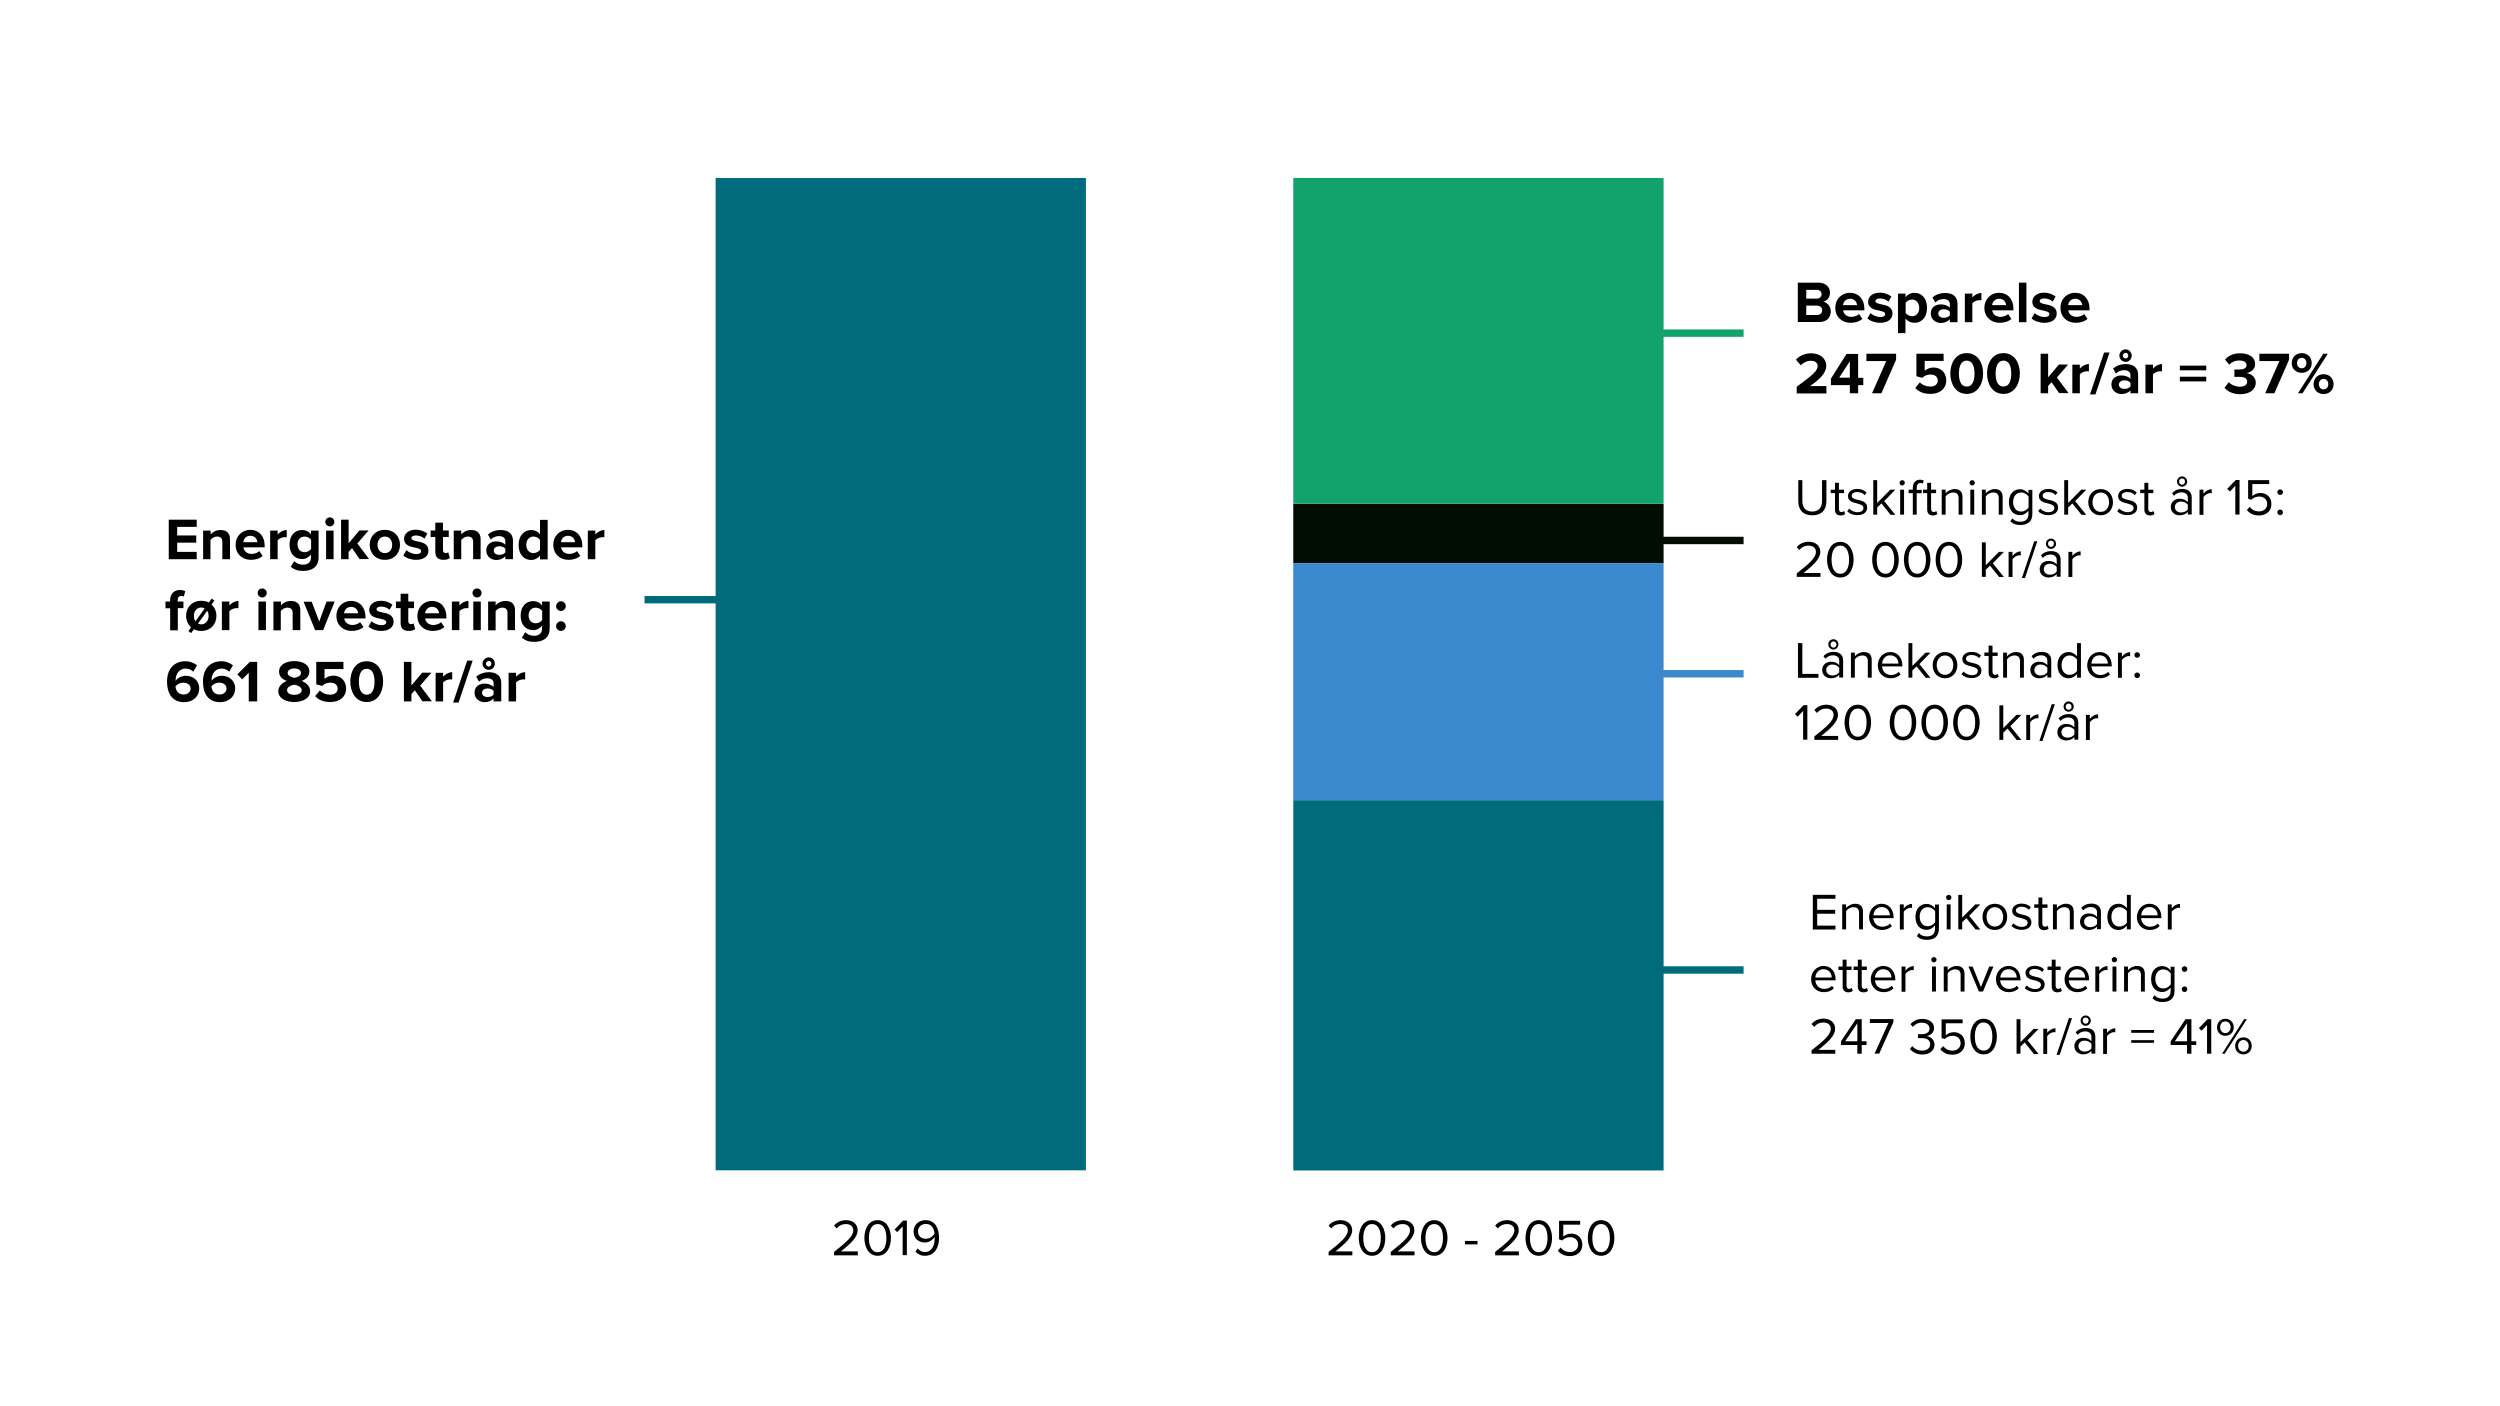 <?xml version="1.0" encoding="utf-8"?>
<!-- Generator: Adobe Illustrator 27.5.0, SVG Export Plug-In . SVG Version: 6.00 Build 0)  -->
<svg version="1.1" id="Layer_1" xmlns="http://www.w3.org/2000/svg" xmlns:xlink="http://www.w3.org/1999/xlink" x="0px" y="0px"
	 viewBox="0 0 1600 900" style="enable-background:new 0 0 1600 900;" xml:space="preserve">
<style type="text/css">
	.st0{fill:#006B7C;}
	.st1{fill:#11A36B;}
	.st2{fill:#000D00;}
	.st3{fill:#3A88CE;}
	.st4{fill:none;stroke:#11A36B;stroke-width:4.739;stroke-miterlimit:10;}
	.st5{fill:none;stroke:#000D00;stroke-width:4.739;stroke-miterlimit:10;}
	.st6{fill:none;stroke:#3A88CE;stroke-width:4.739;stroke-miterlimit:10;}
	.st7{fill:none;stroke:#006B7C;stroke-width:4.739;stroke-miterlimit:10;}
</style>
<rect x="458" y="113.9" class="st0" width="237" height="635.1"/>
<rect x="827.7" y="512.1" class="st0" width="237" height="237"/>
<rect x="827.7" y="113.9" class="st1" width="237" height="208.5"/>
<rect x="827.7" y="322.5" class="st2" width="237" height="37.9"/>
<rect x="827.7" y="360.4" class="st3" width="237" height="151.7"/>
<g>
	<path d="M108,357.9v-25.3h17.9v4.6h-12.5v5.5h12.2v4.6h-12.2v5.9h12.5v4.7H108z"/>
	<path d="M142.3,357.9v-11.1c0-2.5-1.3-3.4-3.4-3.4c-1.9,0-3.4,1.1-4.2,2.2v12.3H130v-18.3h4.8v2.4c1.2-1.4,3.4-2.8,6.4-2.8
		c4,0,6,2.3,6,5.8v12.9H142.3z"/>
	<path d="M160.2,339.1c5.5,0,9.2,4.1,9.2,10.1v1.1h-13.6c0.3,2.3,2.2,4.2,5.3,4.2c1.7,0,3.7-0.7,4.9-1.8l2.1,3.1
		c-1.9,1.7-4.7,2.5-7.5,2.5c-5.6,0-9.8-3.8-9.8-9.6C150.7,343.4,154.7,339.1,160.2,339.1z M155.7,347h9c-0.1-1.7-1.3-4.1-4.5-4.1
		C157.2,342.9,155.9,345.2,155.7,347z"/>
	<path d="M172.9,357.9v-18.3h4.8v2.5c1.3-1.6,3.6-2.9,5.8-2.9v4.7c-0.3-0.1-0.8-0.1-1.3-0.1c-1.6,0-3.7,0.9-4.5,2v12.1H172.9z"/>
	<path d="M188.3,359.1c1.5,1.6,3.4,2.3,5.7,2.3s5-1,5-4.6v-1.9c-1.4,1.8-3.4,2.9-5.6,2.9c-4.6,0-8.1-3.2-8.1-9.3
		c0-6,3.5-9.3,8.1-9.3c2.2,0,4.2,0.9,5.6,2.8v-2.4h4.9v17.1c0,7-5.4,8.7-9.9,8.7c-3.1,0-5.6-0.7-7.9-2.7L188.3,359.1z M199.1,345.5
		c-0.8-1.2-2.5-2.1-4.1-2.1c-2.7,0-4.6,1.9-4.6,5c0,3.1,1.9,5,4.6,5c1.6,0,3.3-0.9,4.1-2.1V345.5z"/>
	<path d="M208.2,334c0-1.6,1.3-2.9,2.9-2.9c1.6,0,2.9,1.3,2.9,2.9c0,1.6-1.3,2.9-2.9,2.9C209.6,336.9,208.2,335.6,208.2,334z
		 M208.7,357.9v-18.3h4.8v18.3H208.7z"/>
	<path d="M230.2,357.9l-4.9-7.1l-2.2,2.4v4.7h-4.8v-25.3h4.8v15.1l6.9-8.2h5.9l-7.2,8.3l7.5,10H230.2z"/>
	<path d="M236.6,348.7c0-5.2,3.6-9.6,9.7-9.6c6.1,0,9.7,4.4,9.7,9.6c0,5.2-3.6,9.6-9.7,9.6C240.3,358.3,236.6,353.9,236.6,348.7z
		 M251,348.7c0-2.8-1.7-5.3-4.7-5.3s-4.7,2.5-4.7,5.3c0,2.9,1.7,5.3,4.7,5.3S251,351.6,251,348.7z"/>
	<path d="M260.1,352.1c1.3,1.3,4.1,2.5,6.3,2.5c2.1,0,3.1-0.7,3.1-1.9c0-1.3-1.6-1.7-3.7-2.2c-3.1-0.6-7.2-1.4-7.2-5.7
		c0-3.1,2.7-5.8,7.5-5.8c3.1,0,5.6,1.1,7.4,2.5l-1.9,3.3c-1.1-1.2-3.2-2.1-5.4-2.1c-1.7,0-2.9,0.6-2.9,1.7c0,1.1,1.4,1.6,3.5,2
		c3.1,0.6,7.4,1.4,7.4,6c0,3.4-2.8,5.9-7.9,5.9c-3.2,0-6.3-1.1-8.2-2.8L260.1,352.1z"/>
	<path d="M278.6,353.3v-9.6h-3v-4.2h3v-5h4.9v5h3.7v4.2h-3.7v8.3c0,1.1,0.6,2,1.7,2c0.7,0,1.4-0.3,1.7-0.5l1,3.6
		c-0.7,0.6-2,1.2-4,1.2C280.4,358.3,278.6,356.6,278.6,353.3z"/>
	<path d="M302.8,357.9v-11.1c0-2.5-1.3-3.4-3.4-3.4c-1.9,0-3.4,1.1-4.2,2.2v12.3h-4.8v-18.3h4.8v2.4c1.2-1.4,3.4-2.8,6.4-2.8
		c4,0,6,2.3,6,5.8v12.9H302.8z"/>
	<path d="M323.4,357.9V356c-1.3,1.5-3.4,2.4-5.8,2.4c-2.9,0-6.4-2-6.4-6.1c0-4.3,3.5-5.8,6.4-5.8c2.4,0,4.6,0.8,5.8,2.2v-2.5
		c0-1.9-1.6-3.1-4-3.1c-2,0-3.8,0.7-5.3,2.2l-1.8-3.2c2.2-2,5.1-2.9,8-2.9c4.2,0,8,1.7,8,6.9v11.8H323.4z M323.4,351.2
		c-0.8-1.1-2.3-1.6-3.9-1.6c-1.9,0-3.5,1-3.5,2.8c0,1.7,1.6,2.7,3.5,2.7c1.6,0,3.1-0.5,3.9-1.6V351.2z"/>
	<path d="M345.6,357.9v-2.3c-1.4,1.8-3.5,2.8-5.6,2.8c-4.6,0-8.1-3.5-8.1-9.6c0-6,3.5-9.6,8.1-9.6c2.2,0,4.2,0.9,5.6,2.8v-9.3h4.9
		v25.3H345.6z M345.6,345.5c-0.8-1.2-2.5-2.1-4.2-2.1c-2.7,0-4.6,2.2-4.6,5.3c0,3.1,1.9,5.3,4.6,5.3c1.6,0,3.3-0.9,4.2-2.1V345.5z"
		/>
	<path d="M363.5,339.1c5.5,0,9.2,4.1,9.2,10.1v1.1h-13.6c0.3,2.3,2.2,4.2,5.3,4.2c1.7,0,3.7-0.7,4.9-1.8l2.1,3.1
		c-1.9,1.7-4.7,2.5-7.5,2.5c-5.6,0-9.8-3.8-9.8-9.6C354,343.4,357.9,339.1,363.5,339.1z M359,347h9c-0.1-1.7-1.3-4.1-4.5-4.1
		C360.5,342.9,359.2,345.2,359,347z"/>
	<path d="M376.2,357.9v-18.3h4.8v2.5c1.3-1.6,3.6-2.9,5.8-2.9v4.7c-0.3-0.1-0.8-0.1-1.3-0.1c-1.6,0-3.7,0.9-4.5,2v12.1H376.2z"/>
	<path d="M113.8,389.3v14.1h-4.9v-14.1h-3V385h3v-1c0-4,2.6-6.4,6.2-6.4c1.4,0,2.6,0.3,3.5,0.8l-1,3.4c-0.4-0.3-1-0.4-1.6-0.4
		c-1.4,0-2.3,0.9-2.3,2.7v0.9h3.7v4.2H113.8z"/>
	<path d="M135.4,387c2,1.7,3.1,4.4,3.1,7.2c0,5.2-3.6,9.6-9.7,9.6c-1.8,0-3.4-0.4-4.7-1.1l-1.8,2.5l-1.7-1.3l1.7-2.4
		c-2-1.8-3.2-4.4-3.2-7.4c0-5.2,3.6-9.6,9.7-9.6c1.9,0,3.5,0.4,4.9,1.1l1.8-2.5l1.7,1.2L135.4,387z M125.1,397.6l5.9-8.2
		c-0.6-0.4-1.4-0.6-2.2-0.6c-3,0-4.7,2.5-4.7,5.3C124.1,395.5,124.4,396.7,125.1,397.6z M133.5,394.2c0-1.2-0.3-2.4-0.9-3.3
		l-5.9,8.2c0.6,0.3,1.3,0.5,2.1,0.5C131.8,399.5,133.5,397.1,133.5,394.2z"/>
	<path d="M142,403.4V385h4.8v2.5c1.3-1.6,3.6-2.9,5.8-2.9v4.7c-0.3-0.1-0.8-0.1-1.3-0.1c-1.6,0-3.7,0.9-4.5,2v12.1H142z"/>
	<path d="M164.9,379.5c0-1.6,1.3-2.9,2.9-2.9c1.6,0,2.9,1.3,2.9,2.9c0,1.6-1.3,2.9-2.9,2.9C166.2,382.3,164.9,381.1,164.9,379.5z
		 M165.4,403.4V385h4.8v18.3H165.4z"/>
	<path d="M187.3,403.4v-11.1c0-2.5-1.3-3.4-3.4-3.4c-1.9,0-3.4,1.1-4.2,2.2v12.3H175V385h4.8v2.4c1.2-1.4,3.4-2.8,6.4-2.8
		c4,0,6,2.3,6,5.8v12.9H187.3z"/>
	<path d="M201.7,403.4l-7.4-18.3h5.2l4.8,12.7L209,385h5.2l-7.4,18.3H201.7z"/>
	<path d="M224.7,384.6c5.5,0,9.2,4.1,9.2,10.1v1.1h-13.6c0.3,2.3,2.2,4.2,5.3,4.2c1.7,0,3.7-0.7,4.9-1.8l2.1,3.1
		c-1.9,1.7-4.7,2.5-7.5,2.5c-5.6,0-9.8-3.8-9.8-9.6C215.2,388.9,219.1,384.6,224.7,384.6z M220.2,392.5h9c-0.1-1.7-1.3-4.1-4.5-4.1
		C221.7,388.4,220.4,390.7,220.2,392.5z"/>
	<path d="M237.8,397.6c1.3,1.3,4.1,2.5,6.3,2.5c2.1,0,3.1-0.7,3.1-1.9c0-1.3-1.6-1.7-3.7-2.2c-3.1-0.6-7.2-1.4-7.2-5.7
		c0-3.1,2.7-5.8,7.5-5.8c3.1,0,5.6,1.1,7.4,2.5l-1.9,3.3c-1.1-1.2-3.2-2.1-5.4-2.1c-1.7,0-2.9,0.6-2.9,1.7c0,1.1,1.4,1.6,3.5,2
		c3.1,0.6,7.4,1.4,7.4,6c0,3.4-2.8,5.9-7.9,5.9c-3.2,0-6.3-1.1-8.2-2.8L237.8,397.6z"/>
	<path d="M256.4,398.8v-9.6h-3V385h3v-5h4.9v5h3.7v4.2h-3.7v8.3c0,1.1,0.6,2,1.7,2c0.7,0,1.4-0.3,1.7-0.5l1,3.6
		c-0.7,0.6-2,1.2-4,1.2C258.2,403.8,256.4,402.1,256.4,398.8z"/>
	<path d="M276.5,384.6c5.5,0,9.2,4.1,9.2,10.1v1.1h-13.6c0.3,2.3,2.2,4.2,5.3,4.2c1.7,0,3.7-0.7,4.9-1.8l2.1,3.1
		c-1.9,1.7-4.7,2.5-7.5,2.5c-5.6,0-9.8-3.8-9.8-9.6C267.1,388.9,271,384.6,276.5,384.6z M272,392.5h9c-0.1-1.7-1.3-4.1-4.5-4.1
		C273.6,388.4,272.3,390.7,272,392.5z"/>
	<path d="M289.2,403.4V385h4.8v2.5c1.3-1.6,3.6-2.9,5.8-2.9v4.7c-0.3-0.1-0.8-0.1-1.3-0.1c-1.6,0-3.7,0.9-4.5,2v12.1H289.2z"/>
	<path d="M302.4,379.5c0-1.6,1.3-2.9,2.9-2.9c1.6,0,2.9,1.3,2.9,2.9c0,1.6-1.3,2.9-2.9,2.9C303.7,382.3,302.4,381.1,302.4,379.5z
		 M302.9,403.4V385h4.8v18.3H302.9z"/>
	<path d="M324.8,403.4v-11.1c0-2.5-1.3-3.4-3.4-3.4c-1.9,0-3.4,1.1-4.2,2.2v12.3h-4.8V385h4.8v2.4c1.2-1.4,3.4-2.8,6.4-2.8
		c4,0,6,2.3,6,5.8v12.9H324.8z"/>
	<path d="M336.2,404.6c1.5,1.6,3.4,2.3,5.7,2.3s5-1,5-4.6v-1.9c-1.4,1.8-3.4,2.9-5.6,2.9c-4.6,0-8.1-3.2-8.1-9.3
		c0-6,3.5-9.3,8.1-9.3c2.2,0,4.2,0.9,5.6,2.8V385h4.9v17.1c0,7-5.4,8.7-9.9,8.7c-3.1,0-5.6-0.7-7.9-2.7L336.2,404.6z M347,391
		c-0.8-1.2-2.5-2.1-4.1-2.1c-2.7,0-4.6,1.9-4.6,5s1.9,5,4.6,5c1.6,0,3.3-0.9,4.1-2.1V391z"/>
	<path d="M359,384.8c1.7,0,3.1,1.4,3.1,3.1c0,1.7-1.4,3.1-3.1,3.1s-3.1-1.4-3.1-3.1C356,386.2,357.4,384.8,359,384.8z M359,397.6
		c1.7,0,3.1,1.4,3.1,3.1s-1.4,3.1-3.1,3.1s-3.1-1.4-3.1-3.1S357.4,397.6,359,397.6z"/>
	<path d="M118.6,423.2c3.1,0,5.6,1.1,7.5,2.6l-2.4,4.1c-1.4-1.3-2.8-2-5-2c-3.8,0-6.3,3.3-6.3,7.3c0,0.2,0,0.4,0,0.5
		c1.2-1.7,3.7-3.2,6.5-3.2c4.5,0,8.6,2.8,8.6,8.2c0,4.9-3.9,8.7-9.7,8.7c-7.7,0-10.9-5.9-10.9-13
		C106.8,428.6,111.1,423.2,118.6,423.2z M117.2,436.9c-1.9,0-3.7,0.9-4.9,2.4c0.2,2.4,1.6,5.2,5.2,5.2c2.9,0,4.5-2,4.5-3.8
		C121.9,438.1,119.7,436.9,117.2,436.9z"/>
	<path d="M141.6,423.2c3.1,0,5.6,1.1,7.5,2.6l-2.4,4.1c-1.4-1.3-2.8-2-5-2c-3.8,0-6.3,3.3-6.3,7.3c0,0.2,0,0.4,0,0.5
		c1.2-1.7,3.7-3.2,6.5-3.2c4.5,0,8.6,2.8,8.6,8.2c0,4.9-3.9,8.7-9.7,8.7c-7.7,0-10.9-5.9-10.9-13
		C129.8,428.6,134.1,423.2,141.6,423.2z M140.2,436.9c-1.9,0-3.7,0.9-4.9,2.4c0.2,2.4,1.6,5.2,5.2,5.2c2.9,0,4.5-2,4.5-3.8
		C144.9,438.1,142.7,436.9,140.2,436.9z"/>
	<path d="M159.2,448.9v-18.4l-4.2,4.3l-3.1-3.2l8-8h4.7v25.3H159.2z"/>
	<path d="M183.6,435.8c-2.8-0.9-5-2.8-5-6c0-4.7,5-6.7,9.7-6.7c4.7,0,9.7,1.9,9.7,6.7c0,3.1-2.2,5-5,6c3,1.1,5.5,3.4,5.5,6.5
		c0,4.7-4.9,7-10.2,7s-10.2-2.3-10.2-7C178.2,439.2,180.6,436.9,183.6,435.8z M188.4,438.2c-1.6,0.2-4.7,1.3-4.7,3.5
		c0,1.9,2,3,4.7,3c2.6,0,4.7-1.2,4.7-3C193.1,439.5,189.9,438.4,188.4,438.2z M188.4,427.8c-2.5,0-4.3,1.1-4.3,2.9
		c0,2,2.7,2.8,4.3,3.1c1.6-0.2,4.2-1.1,4.2-3.1C192.6,428.9,190.8,427.8,188.4,427.8z"/>
	<path d="M204.7,441.9c1.7,1.8,4.1,2.7,6.7,2.7c3,0,4.7-1.7,4.7-3.8c0-2.3-1.7-3.9-4.6-3.9c-2.1,0-3.8,0.6-5.3,2.1l-3.8-1v-14.4
		h17.4v4.6h-12.1v6.3c1.3-1.2,3.4-2.1,5.7-2.1c4.3,0,8.1,3,8.1,8.2c0,5.3-4,8.7-10.1,8.7c-4.4,0-7.6-1.4-9.7-3.8L204.7,441.9z"/>
	<path d="M234.7,423.2c7.2,0,10.5,6.5,10.5,13c0,6.5-3.3,13.1-10.5,13.1c-7.2,0-10.5-6.6-10.5-13.1
		C224.2,429.7,227.4,423.2,234.7,423.2z M234.7,428c-3.6,0-5,3.6-5,8.3s1.4,8.3,5,8.3c3.6,0,5-3.6,5-8.3S238.3,428,234.7,428z"/>
	<path d="M270.4,448.9l-4.9-7.1l-2.2,2.4v4.7h-4.8v-25.3h4.8v15.1l6.9-8.2h5.9l-7.2,8.3l7.5,10H270.4z"/>
	<path d="M278.8,448.9v-18.3h4.8v2.5c1.3-1.6,3.6-2.9,5.8-2.9v4.7c-0.3-0.1-0.8-0.1-1.3-0.1c-1.6,0-3.7,0.9-4.5,2v12.1H278.8z"/>
	<path d="M290,449.6l9-26.8h3.5l-9,26.8H290z"/>
	<path d="M315.9,448.9V447c-1.3,1.5-3.4,2.4-5.8,2.4c-2.9,0-6.4-2-6.4-6.1c0-4.3,3.5-5.8,6.4-5.8c2.4,0,4.6,0.8,5.8,2.2v-2.5
		c0-1.9-1.6-3.1-4-3.1c-2,0-3.8,0.7-5.3,2.2l-1.8-3.2c2.2-2,5.1-2.9,8-2.9c4.2,0,8,1.7,8,6.9v11.8H315.9z M315.9,442.2
		c-0.8-1.1-2.3-1.6-3.9-1.6c-1.9,0-3.5,1-3.5,2.8c0,1.7,1.6,2.7,3.5,2.7c1.6,0,3.1-0.5,3.9-1.6V442.2z M312.8,420.7
		c2.2,0,3.9,1.9,3.9,4c0,2.2-1.7,4-3.9,4c-2.2,0-4-1.8-4-4C308.8,422.6,310.7,420.7,312.8,420.7z M312.8,423c-0.9,0-1.8,0.8-1.8,1.8
		c0,0.9,0.8,1.8,1.8,1.8c1,0,1.7-0.8,1.7-1.8C314.6,423.8,313.8,423,312.8,423z"/>
	<path d="M325.5,448.9v-18.3h4.8v2.5c1.3-1.6,3.6-2.9,5.8-2.9v4.7c-0.3-0.1-0.8-0.1-1.3-0.1c-1.6,0-3.7,0.9-4.5,2v12.1H325.5z"/>
</g>
<g>
	<path d="M1150.6,206.2v-25.3h13.3c4.8,0,7.3,3.1,7.3,6.4c0,3.2-2,5.3-4.4,5.8c2.7,0.4,4.9,3,4.9,6.2c0,3.8-2.5,6.8-7.4,6.8H1150.6z
		 M1156,191.1h6.8c1.8,0,3-1.2,3-2.8c0-1.6-1.1-2.8-3-2.8h-6.8V191.1z M1156,201.6h6.9c2,0,3.3-1.2,3.3-3c0-1.6-1.1-3-3.3-3h-6.9
		V201.6z"/>
	<path d="M1184,187.4c5.5,0,9.2,4.1,9.2,10.1v1.1h-13.6c0.3,2.3,2.2,4.2,5.3,4.2c1.7,0,3.7-0.7,4.9-1.8l2.1,3.1
		c-1.9,1.7-4.7,2.5-7.5,2.5c-5.6,0-9.8-3.8-9.8-9.6C1174.5,191.7,1178.4,187.4,1184,187.4z M1179.5,195.3h9
		c-0.1-1.7-1.3-4.1-4.5-4.1C1181,191.3,1179.7,193.5,1179.5,195.3z"/>
	<path d="M1197.1,200.4c1.3,1.3,4.1,2.5,6.3,2.5c2.1,0,3.1-0.7,3.1-1.9c0-1.3-1.6-1.7-3.7-2.2c-3.1-0.6-7.2-1.4-7.2-5.7
		c0-3.1,2.7-5.8,7.5-5.8c3.1,0,5.6,1.1,7.4,2.5l-1.9,3.3c-1.1-1.2-3.2-2.1-5.4-2.1c-1.7,0-2.9,0.6-2.9,1.7c0,1.1,1.4,1.6,3.5,2
		c3.1,0.6,7.4,1.4,7.4,6c0,3.4-2.8,5.9-7.9,5.9c-3.2,0-6.3-1.1-8.2-2.8L1197.1,200.4z"/>
	<path d="M1219.5,213.2h-4.8v-25.3h4.8v2.3c1.4-1.8,3.4-2.8,5.7-2.8c4.7,0,8.1,3.5,8.1,9.6c0,6.1-3.4,9.6-8.1,9.6
		c-2.2,0-4.2-0.9-5.7-2.8V213.2z M1223.7,191.7c-1.6,0-3.3,0.9-4.1,2.1v6.5c0.8,1.1,2.6,2.1,4.1,2.1c2.8,0,4.6-2.2,4.6-5.3
		C1228.3,193.9,1226.4,191.7,1223.7,191.7z"/>
	<path d="M1247.9,206.2v-1.9c-1.3,1.5-3.4,2.4-5.8,2.4c-2.9,0-6.4-2-6.4-6.1c0-4.3,3.5-5.8,6.4-5.8c2.4,0,4.6,0.8,5.8,2.2v-2.5
		c0-1.9-1.6-3.1-4-3.1c-2,0-3.8,0.7-5.3,2.2l-1.8-3.2c2.2-2,5.1-2.9,8-2.9c4.2,0,8,1.7,8,6.9v11.8H1247.9z M1247.9,199.5
		c-0.8-1.1-2.3-1.6-3.9-1.6c-1.9,0-3.5,1-3.5,2.8c0,1.7,1.6,2.7,3.5,2.7c1.6,0,3.1-0.5,3.9-1.6V199.5z"/>
	<path d="M1257.5,206.2v-18.3h4.8v2.5c1.3-1.6,3.6-2.9,5.8-2.9v4.7c-0.3-0.1-0.8-0.1-1.3-0.1c-1.6,0-3.7,0.9-4.5,2v12.1H1257.5z"/>
	<path d="M1279.4,187.4c5.5,0,9.2,4.1,9.2,10.1v1.1H1275c0.3,2.3,2.2,4.2,5.3,4.2c1.7,0,3.7-0.7,4.9-1.8l2.1,3.1
		c-1.9,1.7-4.7,2.5-7.5,2.5c-5.6,0-9.8-3.8-9.8-9.6C1270,191.7,1273.9,187.4,1279.4,187.4z M1274.9,195.3h9
		c-0.1-1.7-1.3-4.1-4.5-4.1C1276.4,191.3,1275.2,193.5,1274.9,195.3z"/>
	<path d="M1292.1,206.2v-25.3h4.8v25.3H1292.1z"/>
	<path d="M1302.2,200.4c1.3,1.3,4.1,2.5,6.3,2.5c2.1,0,3.1-0.7,3.1-1.9c0-1.3-1.6-1.7-3.7-2.2c-3.1-0.6-7.2-1.4-7.2-5.7
		c0-3.1,2.7-5.8,7.5-5.8c3.1,0,5.6,1.1,7.4,2.5l-1.9,3.3c-1.1-1.2-3.2-2.1-5.4-2.1c-1.7,0-2.9,0.6-2.9,1.7c0,1.1,1.4,1.6,3.5,2
		c3.1,0.6,7.4,1.4,7.4,6c0,3.4-2.8,5.9-7.9,5.9c-3.2,0-6.3-1.1-8.2-2.8L1302.2,200.4z"/>
	<path d="M1328.1,187.4c5.5,0,9.2,4.1,9.2,10.1v1.1h-13.6c0.3,2.3,2.2,4.2,5.3,4.2c1.7,0,3.7-0.7,4.9-1.8l2.1,3.1
		c-1.9,1.7-4.7,2.5-7.5,2.5c-5.6,0-9.8-3.8-9.8-9.6C1318.6,191.7,1322.5,187.4,1328.1,187.4z M1323.6,195.3h9
		c-0.1-1.7-1.3-4.1-4.5-4.1C1325.1,191.3,1323.8,193.5,1323.6,195.3z"/>
	<path d="M1149.9,251.7v-4.2c10.4-7.6,13.4-10.2,13.4-13.3c0-2.2-2-3.3-4.1-3.3c-2.8,0-5,1.1-6.7,2.9l-3.1-3.6
		c2.5-2.8,6.2-4.1,9.7-4.1c5.4,0,9.7,3,9.7,8.1c0,4.3-3.6,8.1-10.4,12.9h10.5v4.7H1149.9z"/>
	<path d="M1183.9,251.7v-5.2h-12.1v-4.2l10-15.8h7.4v15.3h3.3v4.7h-3.3v5.2H1183.9z M1183.9,231.2l-6.8,10.5h6.8V231.2z"/>
	<path d="M1198.1,251.7l9.1-20.6h-12.7v-4.7h19v3.8l-9.4,21.5H1198.1z"/>
	<path d="M1228.7,244.7c1.7,1.8,4.1,2.7,6.8,2.7c3,0,4.7-1.7,4.7-3.8c0-2.3-1.7-3.9-4.6-3.9c-2.1,0-3.8,0.6-5.3,2.1l-3.8-1v-14.4
		h17.4v4.6h-12.1v6.3c1.3-1.2,3.4-2.1,5.7-2.1c4.3,0,8.1,3,8.1,8.2c0,5.3-4,8.7-10.1,8.7c-4.4,0-7.6-1.4-9.7-3.8L1228.7,244.7z"/>
	<path d="M1258.7,226c7.2,0,10.5,6.5,10.5,13c0,6.5-3.3,13.1-10.5,13.1c-7.2,0-10.5-6.6-10.5-13.1
		C1248.2,232.5,1251.5,226,1258.7,226z M1258.7,230.8c-3.6,0-5,3.6-5,8.3c0,4.7,1.4,8.3,5,8.3c3.6,0,5-3.6,5-8.3
		C1263.7,234.4,1262.3,230.8,1258.7,230.8z"/>
	<path d="M1282.2,226c7.2,0,10.5,6.5,10.5,13c0,6.5-3.3,13.1-10.5,13.1c-7.2,0-10.5-6.6-10.5-13.1C1271.7,232.5,1275,226,1282.2,226
		z M1282.2,230.8c-3.6,0-5,3.6-5,8.3c0,4.7,1.4,8.3,5,8.3c3.6,0,5-3.6,5-8.3C1287.2,234.4,1285.8,230.8,1282.2,230.8z"/>
	<path d="M1317.9,251.7l-4.9-7.1l-2.2,2.4v4.7h-4.8v-25.3h4.8v15.1l6.9-8.2h5.9l-7.2,8.3l7.5,10H1317.9z"/>
	<path d="M1326.3,251.7v-18.3h4.8v2.5c1.3-1.6,3.6-2.9,5.8-2.9v4.7c-0.3-0.1-0.8-0.1-1.3-0.1c-1.6,0-3.7,0.9-4.5,2v12.1H1326.3z"/>
	<path d="M1337.6,252.4l9-26.8h3.5l-9,26.8H1337.6z"/>
	<path d="M1363.5,251.7v-1.9c-1.2,1.5-3.4,2.4-5.8,2.4c-2.9,0-6.4-2-6.4-6.1c0-4.3,3.5-5.8,6.4-5.8c2.4,0,4.6,0.8,5.8,2.2v-2.5
		c0-1.9-1.6-3.1-4-3.1c-2,0-3.8,0.7-5.3,2.2l-1.8-3.2c2.2-2,5.1-2.9,8-2.9c4.2,0,8,1.7,8,6.9v11.8H1363.5z M1363.5,245
		c-0.8-1.1-2.3-1.6-3.9-1.6c-1.9,0-3.5,1-3.5,2.8c0,1.7,1.6,2.7,3.5,2.7c1.6,0,3.1-0.5,3.9-1.6V245z M1360.4,223.6
		c2.2,0,3.9,1.9,3.9,4c0,2.2-1.7,4-3.9,4c-2.2,0-4-1.8-4-4C1356.4,225.4,1358.2,223.6,1360.4,223.6z M1360.4,225.8
		c-0.9,0-1.8,0.8-1.8,1.8c0,0.9,0.8,1.8,1.8,1.8c1,0,1.7-0.8,1.7-1.8C1362.1,226.6,1361.4,225.8,1360.4,225.8z"/>
	<path d="M1373.1,251.7v-18.3h4.8v2.5c1.3-1.6,3.6-2.9,5.8-2.9v4.7c-0.3-0.1-0.8-0.1-1.3-0.1c-1.6,0-3.7,0.9-4.5,2v12.1H1373.1z"/>
	<path d="M1395.1,237v-3h16.9v3H1395.1z M1395.1,244.1v-3h16.9v3H1395.1z"/>
	<path d="M1426.4,244.6c1.7,1.8,4.5,2.9,7,2.9c3.1,0,4.8-1.3,4.8-3.3c0-2-1.6-3-5.1-3c-1.1,0-2.8,0-3.1,0v-4.7c0.5,0,2.2,0,3.1,0
		c2.8,0,4.7-0.9,4.7-2.8c0-2-2-3-4.7-3c-2.5,0-4.7,0.9-6.4,2.7l-2.7-3.3c2-2.3,5.2-4,9.7-4c5.9,0,9.6,2.7,9.6,6.9
		c0,3.2-2.7,5.3-5.5,5.8c2.6,0.3,5.9,2.3,5.9,6.1c0,4.4-3.9,7.4-10,7.4c-4.7,0-8.1-1.8-10-4.1L1426.4,244.6z"/>
	<path d="M1449.7,251.7l9.1-20.6H1446v-4.7h19v3.8l-9.4,21.5H1449.7z"/>
	<path d="M1473.1,226c3.9,0,6.4,2.8,6.4,6.4c0,3.5-2.5,6.2-6.4,6.2c-3.9,0-6.4-2.7-6.4-6.2C1466.7,228.8,1469.3,226,1473.1,226z
		 M1473.1,229c-1.7,0-3,1.3-3,3.4c0,2,1.3,3.3,3,3.3c1.7,0,3-1.3,3-3.3C1476.1,230.3,1474.9,229,1473.1,229z M1470.7,251.7
		l16.2-25.3h2.9l-16.2,25.3H1470.7z M1487.1,239.5c3.9,0,6.4,2.8,6.4,6.4c0,3.5-2.6,6.3-6.4,6.3s-6.4-2.7-6.4-6.3
		C1480.7,242.3,1483.2,239.5,1487.1,239.5z M1487.1,242.5c-1.7,0-3,1.3-3,3.4c0,2,1.3,3.3,3,3.3s3-1.3,3-3.3
		C1490.1,243.8,1488.8,242.5,1487.1,242.5z"/>
</g>
<g>
	<path d="M1150.7,307.3h2.8v13.5c0,4,2.2,6.6,6.3,6.6s6.3-2.6,6.3-6.6v-13.5h2.8v13.5c0,5.5-3,9-9,9s-9-3.5-9-9V307.3z"/>
	<path d="M1174.4,326.1v-10.5h-2.7v-2.2h2.7V309h2.5v4.4h3.3v2.2h-3.3v10c0,1.2,0.5,2.1,1.6,2.1c0.7,0,1.4-0.3,1.7-0.7l0.7,1.9
		c-0.6,0.6-1.5,1-3,1C1175.5,329.8,1174.4,328.5,1174.4,326.1z"/>
	<path d="M1183.5,325.5c1.1,1.2,3.1,2.3,5.3,2.3c2.5,0,3.8-1.1,3.8-2.7c0-1.8-2-2.3-4.1-2.9c-2.7-0.6-5.8-1.4-5.8-4.7
		c0-2.5,2.2-4.6,6-4.6c2.7,0,4.6,1,5.9,2.3l-1.2,1.7c-1-1.2-2.7-2-4.8-2c-2.2,0-3.5,1-3.5,2.4c0,1.6,1.8,2.1,3.9,2.6
		c2.8,0.6,6,1.4,6,5c0,2.7-2.2,4.8-6.3,4.8c-2.6,0-4.8-0.8-6.5-2.5L1183.5,325.5z"/>
	<path d="M1209.9,329.4l-5.8-7.2l-2.7,2.6v4.6h-2.5v-22.1h2.5v14.6l8.4-8.5h3.2l-7.1,7.3l7.1,8.8H1209.9z"/>
	<path d="M1215.7,309c0-0.9,0.8-1.7,1.7-1.7c0.9,0,1.7,0.7,1.7,1.7c0,0.9-0.8,1.7-1.7,1.7C1216.4,310.7,1215.7,309.9,1215.7,309z
		 M1216.1,329.4v-16h2.5v16H1216.1z"/>
	<path d="M1226.7,315.6v13.8h-2.5v-13.8h-2.7v-2.2h2.7v-1.2c0-3.3,1.9-5.2,4.6-5.2c0.9,0,1.8,0.2,2.4,0.6l-0.6,1.9
		c-0.4-0.2-0.9-0.4-1.4-0.4c-1.6,0-2.5,1.1-2.5,3.2v1.2h3.2v2.2H1226.7z"/>
	<path d="M1233.4,326.1v-10.5h-2.7v-2.2h2.7V309h2.5v4.4h3.2v2.2h-3.2v10c0,1.2,0.5,2.1,1.6,2.1c0.7,0,1.4-0.3,1.7-0.7l0.7,1.9
		c-0.6,0.6-1.5,1-3,1C1234.6,329.8,1233.4,328.5,1233.4,326.1z"/>
	<path d="M1253.5,329.4v-10.5c0-2.8-1.4-3.7-3.6-3.7c-2,0-3.8,1.2-4.7,2.5v11.7h-2.5v-16h2.5v2.3c1.1-1.3,3.3-2.7,5.7-2.7
		c3.3,0,5.1,1.7,5.1,5.2v11.2H1253.5z"/>
	<path d="M1260.5,309c0-0.9,0.8-1.7,1.7-1.7c0.9,0,1.7,0.7,1.7,1.7c0,0.9-0.8,1.7-1.7,1.7C1261.3,310.7,1260.5,309.9,1260.5,309z
		 M1261,329.4v-16h2.5v16H1261z"/>
	<path d="M1279.2,329.4v-10.5c0-2.8-1.4-3.7-3.6-3.7c-2,0-3.8,1.2-4.7,2.5v11.7h-2.5v-16h2.5v2.3c1.1-1.3,3.3-2.7,5.7-2.7
		c3.3,0,5.1,1.7,5.1,5.2v11.2H1279.2z"/>
	<path d="M1287.9,331.7c1.3,1.6,2.9,2.2,5.2,2.2c2.7,0,5.1-1.3,5.1-4.8v-2.3c-1.2,1.6-3.1,2.9-5.4,2.9c-4.2,0-7.1-3.1-7.1-8.3
		c0-5.1,2.9-8.3,7.1-8.3c2.2,0,4.1,1.1,5.4,2.8v-2.4h2.5V329c0,5.3-3.7,7-7.6,7c-2.7,0-4.6-0.5-6.5-2.4L1287.9,331.7z M1298.3,317.8
		c-0.9-1.4-2.8-2.6-4.8-2.6c-3.2,0-5.1,2.6-5.1,6.1c0,3.5,1.9,6.1,5.1,6.1c2,0,3.9-1.2,4.8-2.6V317.8z"/>
	<path d="M1305.7,325.5c1.1,1.2,3.1,2.3,5.3,2.3c2.5,0,3.8-1.1,3.8-2.7c0-1.8-2-2.3-4.1-2.9c-2.7-0.6-5.8-1.4-5.8-4.7
		c0-2.5,2.2-4.6,6-4.6c2.7,0,4.6,1,5.9,2.3l-1.2,1.7c-1-1.2-2.7-2-4.8-2c-2.2,0-3.5,1-3.5,2.4c0,1.6,1.8,2.1,3.9,2.6
		c2.8,0.6,6,1.4,6,5c0,2.7-2.2,4.8-6.3,4.8c-2.6,0-4.8-0.8-6.5-2.5L1305.7,325.5z"/>
	<path d="M1332.1,329.4l-5.8-7.2l-2.7,2.6v4.6h-2.5v-22.1h2.5v14.6l8.4-8.5h3.2l-7.1,7.3l7.1,8.8H1332.1z"/>
	<path d="M1336.5,321.4c0-4.6,3.1-8.4,7.9-8.4c4.9,0,7.9,3.7,7.9,8.4s-3.1,8.4-7.9,8.4C1339.6,329.8,1336.5,326,1336.5,321.4z
		 M1349.8,321.4c0-3.3-1.9-6.2-5.3-6.2c-3.4,0-5.3,2.9-5.3,6.2c0,3.3,1.9,6.2,5.3,6.2C1347.9,327.6,1349.8,324.7,1349.8,321.4z"/>
	<path d="M1356.4,325.5c1.1,1.2,3.1,2.3,5.3,2.3c2.5,0,3.8-1.1,3.8-2.7c0-1.8-2-2.3-4.1-2.9c-2.7-0.6-5.8-1.4-5.8-4.7
		c0-2.5,2.2-4.6,6-4.6c2.7,0,4.6,1,5.9,2.3l-1.2,1.7c-1-1.2-2.7-2-4.8-2c-2.2,0-3.6,1-3.6,2.4c0,1.6,1.8,2.1,3.9,2.6
		c2.8,0.6,6,1.4,6,5c0,2.7-2.2,4.8-6.3,4.8c-2.6,0-4.8-0.8-6.5-2.5L1356.4,325.5z"/>
	<path d="M1372.4,326.1v-10.5h-2.7v-2.2h2.7V309h2.5v4.4h3.2v2.2h-3.2v10c0,1.2,0.5,2.1,1.6,2.1c0.7,0,1.4-0.3,1.7-0.7l0.7,1.9
		c-0.6,0.6-1.5,1-3,1C1373.6,329.8,1372.4,328.5,1372.4,326.1z"/>
	<path d="M1400.2,329.4v-1.8c-1.3,1.5-3.2,2.2-5.3,2.2c-2.7,0-5.6-1.8-5.6-5.3c0-3.6,2.9-5.3,5.6-5.3c2.2,0,4,0.7,5.3,2.2v-2.9
		c0-2.2-1.7-3.4-4-3.4c-1.9,0-3.5,0.7-4.9,2.2l-1.2-1.7c1.7-1.8,3.8-2.7,6.4-2.7c3.4,0,6.2,1.5,6.2,5.4v11H1400.2z M1400.2,323
		c-1-1.3-2.7-2-4.4-2c-2.3,0-3.9,1.5-3.9,3.5c0,2,1.6,3.5,3.9,3.5c1.8,0,3.5-0.7,4.4-2V323z M1396.5,304.9c1.8,0,3.3,1.5,3.3,3.3
		s-1.5,3.3-3.3,3.3s-3.2-1.5-3.2-3.3S1394.7,304.9,1396.5,304.9z M1396.5,306.2c-1.1,0-1.9,0.9-1.9,2c0,1.1,0.9,2,1.9,2
		c1.1,0,1.9-0.9,1.9-2C1398.4,307.1,1397.6,306.2,1396.5,306.2z"/>
	<path d="M1407.7,329.4v-16h2.5v2.6c1.3-1.7,3.2-2.9,5.3-2.9v2.6c-0.3-0.1-0.6-0.1-1-0.1c-1.5,0-3.6,1.3-4.3,2.6v11.3H1407.7z"/>
	<path d="M1430.6,329.4v-18.5l-3.5,3.7l-1.7-1.7l5.5-5.7h2.4v22.1H1430.6z"/>
	<path d="M1439.8,324.4c1.5,1.9,3.4,2.9,6.1,2.9c3,0,5.1-2.1,5.1-4.7c0-2.9-2.1-4.8-5.1-4.8c-2,0-3.6,0.6-5.1,2.1l-2-0.7v-11.9h13.5
		v2.5h-10.8v7.7c1.1-1.1,3-2,5.2-2c3.7,0,7,2.5,7,7.1c0,4.5-3.4,7.3-7.9,7.3c-3.8,0-6.1-1.4-7.8-3.5L1439.8,324.4z"/>
	<path d="M1459.3,313.2c1,0,1.8,0.8,1.8,1.8s-0.8,1.8-1.8,1.8c-1,0-1.8-0.8-1.8-1.8S1458.3,313.2,1459.3,313.2z M1459.3,326.1
		c1,0,1.8,0.8,1.8,1.8s-0.8,1.8-1.8,1.8c-1,0-1.8-0.8-1.8-1.8S1458.3,326.1,1459.3,326.1z"/>
	<path d="M1149.9,369.2V367c8-6.3,12.3-10,12.3-13.8c0-2.8-2.3-4-4.6-4c-2.7,0-4.7,1.1-6,2.8l-1.7-1.8c1.7-2.2,4.6-3.5,7.7-3.5
		c3.7,0,7.4,2.1,7.4,6.5c0,4.5-4.6,8.6-10.7,13.5h10.8v2.5H1149.9z"/>
	<path d="M1177.8,346.8c6,0,8.5,6,8.5,11.4c0,5.4-2.4,11.4-8.5,11.4c-6.1,0-8.5-6.1-8.5-11.4
		C1169.3,352.8,1171.7,346.8,1177.8,346.8z M1177.8,349.2c-4.2,0-5.6,4.5-5.6,9c0,4.4,1.4,9,5.6,9s5.6-4.6,5.6-9
		C1183.4,353.8,1182,349.2,1177.8,349.2z"/>
	<path d="M1206.7,346.8c6,0,8.5,6,8.5,11.4c0,5.4-2.4,11.4-8.5,11.4c-6.1,0-8.5-6.1-8.5-11.4
		C1198.2,352.8,1200.6,346.8,1206.7,346.8z M1206.7,349.2c-4.2,0-5.6,4.5-5.6,9c0,4.4,1.4,9,5.6,9s5.6-4.6,5.6-9
		C1212.3,353.8,1210.9,349.2,1206.7,349.2z"/>
	<path d="M1227,346.8c6,0,8.5,6,8.5,11.4c0,5.4-2.4,11.4-8.5,11.4c-6.1,0-8.5-6.1-8.5-11.4C1218.5,352.8,1220.9,346.8,1227,346.8z
		 M1227,349.2c-4.2,0-5.6,4.5-5.6,9c0,4.4,1.4,9,5.6,9s5.6-4.6,5.6-9C1232.6,353.8,1231.2,349.2,1227,349.2z"/>
	<path d="M1247.3,346.8c6,0,8.5,6,8.5,11.4c0,5.4-2.4,11.4-8.5,11.4c-6.1,0-8.5-6.1-8.5-11.4
		C1238.8,352.8,1241.2,346.8,1247.3,346.8z M1247.3,349.2c-4.2,0-5.6,4.5-5.6,9c0,4.4,1.4,9,5.6,9s5.6-4.6,5.6-9
		C1252.9,353.8,1251.5,349.2,1247.3,349.2z"/>
	<path d="M1279.4,369.2l-5.8-7.2l-2.7,2.6v4.6h-2.5v-22.1h2.5v14.6l8.4-8.5h3.2l-7.1,7.3l7.1,8.8H1279.4z"/>
	<path d="M1285.5,369.2v-16h2.5v2.6c1.3-1.7,3.2-2.9,5.3-2.9v2.6c-0.3-0.1-0.6-0.1-1-0.1c-1.5,0-3.6,1.3-4.3,2.6v11.3H1285.5z"/>
	<path d="M1294,369.9l7.9-23.5h2l-7.9,23.5H1294z"/>
	<path d="M1316.3,369.2v-1.8c-1.3,1.5-3.2,2.2-5.3,2.2c-2.7,0-5.6-1.8-5.6-5.3c0-3.6,2.9-5.3,5.6-5.3c2.2,0,4,0.7,5.3,2.2v-2.9
		c0-2.2-1.7-3.4-4-3.4c-1.9,0-3.5,0.7-4.9,2.2l-1.2-1.7c1.7-1.8,3.8-2.7,6.4-2.7c3.4,0,6.2,1.5,6.2,5.4v11H1316.3z M1316.3,362.8
		c-1-1.3-2.7-2-4.4-2c-2.3,0-3.9,1.5-3.9,3.5c0,2,1.6,3.5,3.9,3.5c1.8,0,3.5-0.7,4.4-2V362.8z M1312.6,344.7c1.8,0,3.3,1.5,3.3,3.3
		s-1.5,3.3-3.3,3.3s-3.2-1.5-3.2-3.3S1310.8,344.7,1312.6,344.7z M1312.6,346c-1.1,0-1.9,0.9-1.9,2c0,1.1,0.9,2,1.9,2
		c1.1,0,1.9-0.9,1.9-2C1314.6,346.9,1313.7,346,1312.6,346z"/>
	<path d="M1323.8,369.2v-16h2.5v2.6c1.3-1.7,3.2-2.9,5.3-2.9v2.6c-0.3-0.1-0.6-0.1-1-0.1c-1.5,0-3.6,1.3-4.3,2.6v11.3H1323.8z"/>
</g>
<g>
	<path d="M1150.7,433.7v-22.1h2.8v19.7h10.3v2.5H1150.7z"/>
	<path d="M1177.1,433.7v-1.8c-1.3,1.5-3.2,2.2-5.3,2.2c-2.7,0-5.6-1.8-5.6-5.3c0-3.6,2.9-5.3,5.6-5.3c2.2,0,4,0.7,5.3,2.2v-2.9
		c0-2.2-1.7-3.4-4-3.4c-1.9,0-3.5,0.7-4.9,2.2l-1.2-1.7c1.7-1.8,3.8-2.7,6.4-2.7c3.4,0,6.2,1.5,6.2,5.4v11H1177.1z M1177.1,427.3
		c-1-1.3-2.7-2-4.4-2c-2.3,0-3.9,1.5-3.9,3.5c0,2,1.6,3.5,3.9,3.5c1.8,0,3.4-0.7,4.4-2V427.3z M1173.4,409.1c1.8,0,3.2,1.5,3.2,3.3
		s-1.5,3.3-3.2,3.3c-1.8,0-3.3-1.5-3.3-3.3S1171.6,409.1,1173.4,409.1z M1173.4,410.5c-1.1,0-1.9,0.9-1.9,2c0,1.1,0.9,2,1.9,2
		c1.1,0,1.9-0.9,1.9-2C1175.3,411.3,1174.5,410.5,1173.4,410.5z"/>
	<path d="M1195.4,433.7v-10.5c0-2.8-1.4-3.7-3.6-3.7c-2,0-3.8,1.2-4.7,2.5v11.7h-2.5v-16h2.5v2.3c1.1-1.3,3.3-2.7,5.7-2.7
		c3.4,0,5.1,1.7,5.1,5.2v11.2H1195.4z"/>
	<path d="M1209.8,417.3c4.8,0,7.7,3.8,7.7,8.6v0.6h-13c0.2,3,2.3,5.5,5.8,5.5c1.8,0,3.7-0.7,4.9-2l1.2,1.6c-1.6,1.6-3.8,2.5-6.4,2.5
		c-4.7,0-8.2-3.4-8.2-8.4C1201.9,421,1205.2,417.3,1209.8,417.3z M1204.5,424.7h10.5c0-2.4-1.6-5.3-5.3-5.3
		C1206.4,419.3,1204.7,422.2,1204.5,424.7z"/>
	<path d="M1232.4,433.7l-5.8-7.2l-2.7,2.6v4.6h-2.5v-22.1h2.5v14.6l8.4-8.5h3.2l-7.1,7.3l7.1,8.8H1232.4z"/>
	<path d="M1236.9,425.7c0-4.6,3.1-8.4,7.9-8.4c4.9,0,7.9,3.7,7.9,8.4c0,4.6-3.1,8.4-7.9,8.4C1239.9,434.1,1236.9,430.3,1236.9,425.7
		z M1250.1,425.7c0-3.3-1.9-6.2-5.3-6.2c-3.4,0-5.3,2.9-5.3,6.2c0,3.3,1.9,6.2,5.3,6.2C1248.2,431.9,1250.1,428.9,1250.1,425.7z"/>
	<path d="M1256.7,429.8c1.1,1.2,3.1,2.3,5.3,2.3c2.5,0,3.8-1.1,3.8-2.7c0-1.8-2-2.3-4.1-2.9c-2.7-0.6-5.8-1.4-5.8-4.7
		c0-2.5,2.2-4.6,6-4.6c2.7,0,4.6,1,5.9,2.3l-1.2,1.7c-1-1.2-2.7-2-4.8-2c-2.2,0-3.6,1-3.6,2.4c0,1.6,1.8,2.1,3.9,2.6
		c2.8,0.6,6,1.4,6,5c0,2.7-2.2,4.8-6.3,4.8c-2.6,0-4.8-0.8-6.5-2.5L1256.7,429.8z"/>
	<path d="M1272.7,430.3v-10.5h-2.7v-2.2h2.7v-4.4h2.5v4.4h3.3v2.2h-3.3v10c0,1.2,0.5,2.1,1.6,2.1c0.7,0,1.4-0.3,1.7-0.7l0.7,1.9
		c-0.6,0.6-1.5,1-3,1C1273.9,434.1,1272.7,432.7,1272.7,430.3z"/>
	<path d="M1292.8,433.7v-10.5c0-2.8-1.4-3.7-3.6-3.7c-2,0-3.8,1.2-4.7,2.5v11.7h-2.5v-16h2.5v2.3c1.1-1.3,3.3-2.7,5.7-2.7
		c3.4,0,5.1,1.7,5.1,5.2v11.2H1292.8z"/>
	<path d="M1310.3,433.7v-1.8c-1.3,1.5-3.2,2.2-5.3,2.2c-2.7,0-5.6-1.8-5.6-5.3c0-3.6,2.9-5.3,5.6-5.3c2.2,0,4,0.7,5.3,2.2v-2.9
		c0-2.2-1.7-3.4-4-3.4c-1.9,0-3.5,0.7-4.9,2.2l-1.2-1.7c1.7-1.8,3.8-2.7,6.4-2.7c3.4,0,6.2,1.5,6.2,5.4v11H1310.3z M1310.3,427.3
		c-1-1.3-2.7-2-4.4-2c-2.3,0-3.9,1.5-3.9,3.5c0,2,1.6,3.5,3.9,3.5c1.8,0,3.4-0.7,4.4-2V427.3z"/>
	<path d="M1329.3,433.7v-2.4c-1.2,1.6-3.2,2.8-5.4,2.8c-4.2,0-7.1-3.2-7.1-8.4c0-5.1,2.9-8.4,7.1-8.4c2.2,0,4.1,1.1,5.4,2.8v-8.5
		h2.5v22.1H1329.3z M1329.3,422.1c-0.9-1.4-2.8-2.6-4.8-2.6c-3.2,0-5.1,2.7-5.1,6.2c0,3.5,1.9,6.2,5.1,6.2c2,0,3.9-1.1,4.8-2.5
		V422.1z"/>
	<path d="M1343.8,417.3c4.8,0,7.7,3.8,7.7,8.6v0.6h-13c0.2,3,2.3,5.5,5.8,5.5c1.8,0,3.7-0.7,4.9-2l1.2,1.6c-1.6,1.6-3.7,2.5-6.4,2.5
		c-4.7,0-8.2-3.4-8.2-8.4C1335.9,421,1339.2,417.3,1343.8,417.3z M1338.5,424.7h10.5c0-2.4-1.6-5.3-5.3-5.3
		C1340.3,419.3,1338.6,422.2,1338.5,424.7z"/>
	<path d="M1355.5,433.7v-16h2.5v2.6c1.3-1.7,3.2-2.9,5.3-2.9v2.6c-0.3-0.1-0.6-0.1-1-0.1c-1.5,0-3.6,1.3-4.3,2.6v11.3H1355.5z"/>
	<path d="M1367.8,417.4c1,0,1.8,0.8,1.8,1.8s-0.8,1.8-1.8,1.8c-1,0-1.8-0.8-1.8-1.8S1366.8,417.4,1367.8,417.4z M1367.8,430.4
		c1,0,1.8,0.8,1.8,1.8s-0.8,1.8-1.8,1.8c-1,0-1.8-0.8-1.8-1.8S1366.8,430.4,1367.8,430.4z"/>
	<path d="M1154,473.5V455l-3.5,3.7l-1.7-1.7l5.5-5.7h2.4v22.1H1154z"/>
	<path d="M1161.2,473.5v-2.2c8-6.3,12.3-10,12.3-13.8c0-2.8-2.3-4-4.6-4c-2.7,0-4.7,1.1-6,2.8l-1.7-1.8c1.7-2.2,4.6-3.5,7.7-3.5
		c3.7,0,7.4,2.1,7.4,6.5c0,4.5-4.6,8.6-10.7,13.5h10.8v2.5H1161.2z"/>
	<path d="M1189,451c6,0,8.5,6,8.5,11.4c0,5.4-2.4,11.4-8.5,11.4c-6.1,0-8.5-6.1-8.5-11.4C1180.6,457,1183,451,1189,451z M1189,453.5
		c-4.2,0-5.6,4.5-5.6,9c0,4.4,1.4,9,5.6,9s5.6-4.6,5.6-9C1194.7,458,1193.3,453.5,1189,453.5z"/>
	<path d="M1217.9,451c6,0,8.5,6,8.5,11.4c0,5.4-2.4,11.4-8.5,11.4c-6.1,0-8.5-6.1-8.5-11.4C1209.5,457,1211.8,451,1217.9,451z
		 M1217.9,453.5c-4.2,0-5.6,4.5-5.6,9c0,4.4,1.4,9,5.6,9s5.6-4.6,5.6-9C1223.6,458,1222.1,453.5,1217.9,453.5z"/>
	<path d="M1238.2,451c6,0,8.5,6,8.5,11.4c0,5.4-2.4,11.4-8.5,11.4c-6.1,0-8.5-6.1-8.5-11.4C1229.8,457,1232.1,451,1238.2,451z
		 M1238.2,453.5c-4.2,0-5.6,4.5-5.6,9c0,4.4,1.4,9,5.6,9s5.6-4.6,5.6-9C1243.9,458,1242.4,453.5,1238.2,453.5z"/>
	<path d="M1258.5,451c6,0,8.5,6,8.5,11.4c0,5.4-2.4,11.4-8.5,11.4c-6.1,0-8.5-6.1-8.5-11.4C1250.1,457,1252.4,451,1258.5,451z
		 M1258.5,453.5c-4.2,0-5.6,4.5-5.6,9c0,4.4,1.4,9,5.6,9s5.6-4.6,5.6-9C1264.2,458,1262.7,453.5,1258.5,453.5z"/>
	<path d="M1290.6,473.5l-5.8-7.2l-2.7,2.6v4.6h-2.5v-22.1h2.5V466l8.4-8.5h3.2l-7.1,7.3l7.1,8.8H1290.6z"/>
	<path d="M1296.8,473.5v-16h2.5v2.6c1.3-1.7,3.2-2.9,5.3-2.9v2.6c-0.3-0.1-0.6-0.1-1-0.1c-1.5,0-3.6,1.3-4.3,2.6v11.3H1296.8z"/>
	<path d="M1305.2,474.2l7.9-23.5h2l-7.9,23.5H1305.2z"/>
	<path d="M1327.6,473.5v-1.8c-1.3,1.5-3.2,2.2-5.3,2.2c-2.7,0-5.6-1.8-5.6-5.3c0-3.6,2.9-5.3,5.6-5.3c2.2,0,4,0.7,5.3,2.2v-2.9
		c0-2.2-1.7-3.4-4-3.4c-1.9,0-3.5,0.7-4.9,2.2l-1.2-1.7c1.7-1.8,3.8-2.7,6.4-2.7c3.4,0,6.2,1.5,6.2,5.4v11H1327.6z M1327.6,467.1
		c-1-1.3-2.7-2-4.4-2c-2.3,0-3.9,1.5-3.9,3.5c0,2,1.6,3.5,3.9,3.5c1.8,0,3.5-0.7,4.4-2V467.1z M1323.9,448.9c1.8,0,3.3,1.5,3.3,3.3
		s-1.5,3.3-3.3,3.3s-3.2-1.5-3.2-3.3S1322.1,448.9,1323.9,448.9z M1323.9,450.3c-1.1,0-1.9,0.9-1.9,2c0,1.1,0.9,2,1.9,2
		c1.1,0,1.9-0.9,1.9-2C1325.8,451.1,1325,450.3,1323.9,450.3z"/>
	<path d="M1335,473.5v-16h2.5v2.6c1.3-1.7,3.2-2.9,5.3-2.9v2.6c-0.3-0.1-0.6-0.1-1-0.1c-1.5,0-3.6,1.3-4.3,2.6v11.3H1335z"/>
</g>
<g>
	<path d="M1160.2,594.8v-22.1h14.5v2.5H1163v7.1h11.5v2.5H1163v7.6h11.7v2.5H1160.2z"/>
	<path d="M1189.8,594.8v-10.5c0-2.8-1.4-3.7-3.6-3.7c-2,0-3.8,1.2-4.7,2.5v11.7h-2.5v-16h2.5v2.3c1.1-1.3,3.3-2.7,5.7-2.7
		c3.4,0,5.1,1.7,5.1,5.2v11.2H1189.8z"/>
	<path d="M1204.2,578.4c4.8,0,7.7,3.8,7.7,8.6v0.6h-13c0.2,3,2.3,5.5,5.8,5.5c1.8,0,3.7-0.7,4.9-2l1.2,1.6c-1.6,1.6-3.8,2.5-6.4,2.5
		c-4.7,0-8.2-3.4-8.2-8.4C1196.3,582.2,1199.7,578.4,1204.2,578.4z M1199,585.8h10.5c0-2.4-1.6-5.3-5.3-5.3
		C1200.8,580.5,1199.1,583.3,1199,585.8z"/>
	<path d="M1215.9,594.8v-16h2.5v2.6c1.3-1.7,3.2-2.9,5.3-2.9v2.6c-0.3-0.1-0.6-0.1-1-0.1c-1.5,0-3.6,1.3-4.3,2.6v11.3H1215.9z"/>
	<path d="M1228.1,597.1c1.3,1.6,2.9,2.2,5.2,2.2c2.7,0,5.1-1.3,5.1-4.8v-2.3c-1.2,1.6-3.1,2.9-5.4,2.9c-4.2,0-7.1-3.1-7.1-8.3
		c0-5.1,2.9-8.3,7.1-8.3c2.2,0,4.1,1.1,5.4,2.8v-2.4h2.5v15.6c0,5.3-3.7,7-7.6,7c-2.7,0-4.6-0.5-6.5-2.4L1228.1,597.1z
		 M1238.5,583.2c-0.9-1.4-2.8-2.6-4.8-2.6c-3.2,0-5.1,2.6-5.1,6.1c0,3.5,1.9,6.1,5.1,6.1c2,0,3.9-1.2,4.8-2.6V583.2z"/>
	<path d="M1245.5,574.4c0-0.9,0.8-1.7,1.7-1.7c0.9,0,1.7,0.7,1.7,1.7s-0.8,1.7-1.7,1.7C1246.3,576.1,1245.5,575.4,1245.5,574.4z
		 M1245.9,594.8v-16h2.5v16H1245.9z"/>
	<path d="M1264.3,594.8l-5.8-7.2l-2.7,2.6v4.6h-2.5v-22.1h2.5v14.6l8.4-8.5h3.2l-7.1,7.3l7.1,8.8H1264.3z"/>
	<path d="M1268.8,586.8c0-4.6,3.1-8.4,7.9-8.4c4.9,0,7.9,3.7,7.9,8.4c0,4.6-3.1,8.4-7.9,8.4C1271.8,595.2,1268.8,591.4,1268.8,586.8
		z M1282,586.8c0-3.3-1.9-6.2-5.3-6.2c-3.4,0-5.3,2.9-5.3,6.2c0,3.3,1.9,6.2,5.3,6.2C1280.1,593,1282,590.1,1282,586.8z"/>
	<path d="M1288.6,590.9c1.1,1.2,3.1,2.3,5.3,2.3c2.5,0,3.8-1.1,3.8-2.7c0-1.8-2-2.3-4.1-2.9c-2.7-0.6-5.8-1.4-5.8-4.7
		c0-2.5,2.2-4.6,6-4.6c2.7,0,4.6,1,5.9,2.3l-1.2,1.7c-1-1.2-2.7-2-4.8-2c-2.2,0-3.5,1-3.5,2.4c0,1.6,1.8,2.1,3.9,2.6
		c2.8,0.6,6,1.4,6,5c0,2.7-2.2,4.8-6.3,4.8c-2.6,0-4.8-0.8-6.5-2.5L1288.6,590.9z"/>
	<path d="M1304.6,591.5V581h-2.7v-2.2h2.7v-4.4h2.5v4.4h3.3v2.2h-3.3v10c0,1.2,0.5,2.1,1.6,2.1c0.7,0,1.4-0.3,1.7-0.7l0.7,1.9
		c-0.6,0.6-1.5,1-3,1C1305.8,595.2,1304.6,593.9,1304.6,591.5z"/>
	<path d="M1324.7,594.8v-10.5c0-2.8-1.4-3.7-3.6-3.7c-2,0-3.8,1.2-4.7,2.5v11.7h-2.5v-16h2.5v2.3c1.1-1.3,3.3-2.7,5.7-2.7
		c3.3,0,5.1,1.7,5.1,5.2v11.2H1324.7z"/>
	<path d="M1342.1,594.8V593c-1.3,1.5-3.2,2.2-5.3,2.2c-2.7,0-5.6-1.8-5.6-5.3c0-3.6,2.9-5.3,5.6-5.3c2.2,0,4,0.7,5.3,2.2v-2.9
		c0-2.2-1.7-3.4-4-3.4c-1.9,0-3.5,0.7-4.9,2.2l-1.2-1.7c1.7-1.8,3.8-2.7,6.4-2.7c3.4,0,6.2,1.5,6.2,5.4v11H1342.1z M1342.1,588.4
		c-1-1.3-2.7-2-4.4-2c-2.3,0-3.9,1.5-3.9,3.5c0,2,1.6,3.5,3.9,3.5c1.8,0,3.4-0.7,4.4-2V588.4z"/>
	<path d="M1361.2,594.8v-2.4c-1.2,1.6-3.2,2.8-5.4,2.8c-4.2,0-7.1-3.2-7.1-8.4c0-5.1,2.9-8.4,7.1-8.4c2.2,0,4.1,1.1,5.4,2.8v-8.5
		h2.5v22.1H1361.2z M1361.2,583.2c-0.9-1.4-2.8-2.6-4.8-2.6c-3.2,0-5.1,2.7-5.1,6.2c0,3.5,1.9,6.2,5.1,6.2c2,0,3.9-1.1,4.8-2.5
		V583.2z"/>
	<path d="M1375.6,578.4c4.8,0,7.7,3.8,7.7,8.6v0.6h-13c0.2,3,2.3,5.5,5.8,5.5c1.8,0,3.7-0.7,4.9-2l1.2,1.6c-1.6,1.6-3.8,2.5-6.4,2.5
		c-4.7,0-8.2-3.4-8.2-8.4C1367.8,582.2,1371.1,578.4,1375.6,578.4z M1370.4,585.8h10.5c0-2.4-1.6-5.3-5.3-5.3
		C1372.2,580.5,1370.5,583.3,1370.4,585.8z"/>
	<path d="M1387.4,594.8v-16h2.5v2.6c1.3-1.7,3.2-2.9,5.3-2.9v2.6c-0.3-0.1-0.6-0.1-1-0.1c-1.5,0-3.6,1.3-4.3,2.6v11.3H1387.4z"/>
	<path d="M1167.1,618.2c4.8,0,7.7,3.8,7.7,8.6v0.6h-13c0.2,3,2.3,5.5,5.8,5.5c1.8,0,3.7-0.7,4.9-2l1.2,1.6c-1.6,1.6-3.8,2.5-6.4,2.5
		c-4.7,0-8.2-3.4-8.2-8.4C1159.2,622,1162.5,618.2,1167.1,618.2z M1161.8,625.6h10.5c0-2.4-1.6-5.3-5.3-5.3
		C1163.6,620.3,1161.9,623.2,1161.8,625.6z"/>
	<path d="M1179.3,631.3v-10.5h-2.7v-2.2h2.7v-4.4h2.5v4.4h3.2v2.2h-3.2v10c0,1.2,0.5,2.1,1.6,2.1c0.7,0,1.4-0.3,1.7-0.7l0.7,1.9
		c-0.6,0.6-1.5,1-3,1C1180.5,635,1179.3,633.7,1179.3,631.3z"/>
	<path d="M1189,631.3v-10.5h-2.7v-2.2h2.7v-4.4h2.5v4.4h3.3v2.2h-3.3v10c0,1.2,0.5,2.1,1.6,2.1c0.7,0,1.4-0.3,1.7-0.7l0.7,1.9
		c-0.6,0.6-1.5,1-3,1C1190.2,635,1189,633.7,1189,631.3z"/>
	<path d="M1205.3,618.2c4.8,0,7.7,3.8,7.7,8.6v0.6h-13c0.2,3,2.3,5.5,5.8,5.5c1.8,0,3.7-0.7,4.9-2l1.2,1.6c-1.6,1.6-3.7,2.5-6.4,2.5
		c-4.7,0-8.2-3.4-8.2-8.4C1197.4,622,1200.7,618.2,1205.3,618.2z M1200,625.6h10.5c0-2.4-1.6-5.3-5.3-5.3
		C1201.8,620.3,1200.1,623.2,1200,625.6z"/>
	<path d="M1217,634.6v-16h2.5v2.6c1.3-1.7,3.2-2.9,5.3-2.9v2.6c-0.3-0.1-0.6-0.1-1-0.1c-1.5,0-3.6,1.3-4.3,2.6v11.3H1217z"/>
	<path d="M1236,614.2c0-0.9,0.8-1.7,1.7-1.7c0.9,0,1.7,0.7,1.7,1.7s-0.8,1.7-1.7,1.7C1236.8,615.9,1236,615.2,1236,614.2z
		 M1236.5,634.6v-16h2.5v16H1236.5z"/>
	<path d="M1254.8,634.6v-10.5c0-2.8-1.4-3.7-3.6-3.7c-2,0-3.8,1.2-4.7,2.5v11.7h-2.5v-16h2.5v2.3c1.1-1.3,3.3-2.7,5.7-2.7
		c3.3,0,5.1,1.7,5.1,5.2v11.2H1254.8z"/>
	<path d="M1266.5,634.6l-6.7-16h2.7l5.3,13.1l5.3-13.1h2.7l-6.7,16H1266.5z"/>
	<path d="M1285.4,618.2c4.8,0,7.7,3.8,7.7,8.6v0.6h-13c0.2,3,2.3,5.5,5.8,5.5c1.8,0,3.7-0.7,4.9-2l1.2,1.6c-1.6,1.6-3.7,2.5-6.4,2.5
		c-4.7,0-8.2-3.4-8.2-8.4C1277.5,622,1280.9,618.2,1285.4,618.2z M1280.2,625.6h10.5c0-2.4-1.6-5.3-5.3-5.3
		C1282,620.3,1280.3,623.2,1280.2,625.6z"/>
	<path d="M1297.1,630.7c1.1,1.2,3.1,2.3,5.3,2.3c2.5,0,3.8-1.1,3.8-2.7c0-1.8-2-2.3-4.1-2.9c-2.7-0.6-5.8-1.4-5.8-4.7
		c0-2.5,2.2-4.6,6-4.6c2.7,0,4.6,1,5.9,2.3l-1.2,1.7c-1-1.2-2.7-2-4.8-2c-2.2,0-3.5,1-3.5,2.4c0,1.6,1.8,2.1,3.9,2.6
		c2.8,0.6,6,1.4,6,5c0,2.7-2.2,4.8-6.3,4.8c-2.6,0-4.8-0.8-6.5-2.5L1297.1,630.7z"/>
	<path d="M1313.1,631.3v-10.5h-2.7v-2.2h2.7v-4.4h2.5v4.4h3.2v2.2h-3.2v10c0,1.2,0.5,2.1,1.6,2.1c0.7,0,1.4-0.3,1.7-0.7l0.7,1.9
		c-0.6,0.6-1.5,1-3,1C1314.3,635,1313.1,633.7,1313.1,631.3z"/>
	<path d="M1329.3,618.2c4.8,0,7.7,3.8,7.7,8.6v0.6h-13c0.2,3,2.3,5.5,5.8,5.5c1.8,0,3.7-0.7,4.9-2l1.2,1.6c-1.6,1.6-3.7,2.5-6.4,2.5
		c-4.7,0-8.2-3.4-8.2-8.4C1321.4,622,1324.7,618.2,1329.3,618.2z M1324,625.6h10.5c0-2.4-1.6-5.3-5.3-5.3
		C1325.8,620.3,1324.2,623.2,1324,625.6z"/>
	<path d="M1341,634.6v-16h2.5v2.6c1.3-1.7,3.2-2.9,5.3-2.9v2.6c-0.3-0.1-0.6-0.1-1-0.1c-1.5,0-3.6,1.3-4.3,2.6v11.3H1341z"/>
	<path d="M1351.5,614.2c0-0.9,0.8-1.7,1.7-1.7c0.9,0,1.7,0.7,1.7,1.7s-0.8,1.7-1.7,1.7C1352.3,615.9,1351.5,615.2,1351.5,614.2z
		 M1352,634.6v-16h2.5v16H1352z"/>
	<path d="M1370.2,634.6v-10.5c0-2.8-1.4-3.7-3.6-3.7c-2,0-3.8,1.2-4.7,2.5v11.7h-2.5v-16h2.5v2.3c1.1-1.3,3.3-2.7,5.7-2.7
		c3.4,0,5.1,1.7,5.1,5.2v11.2H1370.2z"/>
	<path d="M1378.9,636.9c1.3,1.6,2.9,2.2,5.2,2.2c2.7,0,5.1-1.3,5.1-4.8V632c-1.2,1.6-3.1,2.9-5.4,2.9c-4.2,0-7.1-3.1-7.1-8.3
		c0-5.1,2.9-8.3,7.1-8.3c2.2,0,4.1,1.1,5.4,2.8v-2.4h2.5v15.6c0,5.3-3.7,7-7.6,7c-2.7,0-4.6-0.5-6.5-2.4L1378.9,636.9z M1389.3,623
		c-0.9-1.4-2.8-2.6-4.8-2.6c-3.2,0-5.1,2.6-5.1,6.1c0,3.5,1.9,6.1,5.1,6.1c2,0,3.9-1.2,4.8-2.6V623z"/>
	<path d="M1398.1,618.4c1,0,1.8,0.8,1.8,1.8s-0.8,1.8-1.8,1.8c-1,0-1.8-0.8-1.8-1.8S1397.1,618.4,1398.1,618.4z M1398.1,631.3
		c1,0,1.8,0.8,1.8,1.8s-0.8,1.8-1.8,1.8c-1,0-1.8-0.8-1.8-1.8S1397.1,631.3,1398.1,631.3z"/>
	<path d="M1159.4,674.4v-2.2c8-6.3,12.3-10,12.3-13.8c0-2.8-2.3-4-4.6-4c-2.7,0-4.7,1.1-6,2.8l-1.7-1.8c1.7-2.2,4.6-3.5,7.7-3.5
		c3.7,0,7.4,2.1,7.4,6.5c0,4.5-4.6,8.6-10.7,13.5h10.8v2.5H1159.4z"/>
	<path d="M1188.7,674.4v-5.6h-10.5v-2.3l9.5-14.2h3.8v14.1h3.1v2.4h-3.1v5.6H1188.7z M1188.7,654.9l-7.8,11.5h7.8V654.9z"/>
	<path d="M1199.7,674.4l8.9-19.7h-11.9v-2.5h15.1v1.9l-9.1,20.2H1199.7z"/>
	<path d="M1223.9,669.5c1.3,1.7,3.5,2.9,6.2,2.9c3.2,0,5.2-1.6,5.2-4.1c0-2.8-2.3-3.9-5.5-3.9c-0.9,0-2,0-2.3,0v-2.5
		c0.4,0,1.4,0,2.3,0c2.8,0,5.1-1.1,5.1-3.6c0-2.5-2.3-3.8-4.9-3.8c-2.4,0-4.2,0.9-5.8,2.7l-1.5-1.7c1.6-1.9,4.1-3.4,7.6-3.4
		c4.2,0,7.5,2.2,7.5,5.9c0,3.2-2.7,4.8-4.8,5.1c2,0.2,5.1,1.9,5.1,5.4c0,3.7-3,6.4-7.8,6.4c-3.7,0-6.5-1.7-7.9-3.6L1223.9,669.5z"/>
	<path d="M1243.6,669.5c1.5,1.9,3.4,2.9,6.1,2.9c3,0,5.1-2.1,5.1-4.7c0-2.9-2.1-4.8-5.1-4.8c-2,0-3.6,0.6-5.1,2.1l-2-0.7v-11.9h13.5
		v2.5h-10.8v7.7c1.1-1.1,3-2,5.2-2c3.7,0,7,2.5,7,7.1c0,4.5-3.4,7.3-7.9,7.3c-3.8,0-6.1-1.4-7.8-3.5L1243.6,669.5z"/>
	<path d="M1269.5,652c6,0,8.5,6,8.5,11.4c0,5.4-2.4,11.4-8.5,11.4c-6.1,0-8.5-6.1-8.5-11.4C1261,658,1263.4,652,1269.5,652z
		 M1269.5,654.4c-4.2,0-5.6,4.5-5.6,9c0,4.4,1.4,9,5.6,9s5.6-4.6,5.6-9C1275.1,659,1273.7,654.4,1269.5,654.4z"/>
	<path d="M1301.6,674.4l-5.8-7.2l-2.7,2.6v4.6h-2.5v-22.1h2.5V667l8.4-8.5h3.2l-7.1,7.3l7.1,8.8H1301.6z"/>
	<path d="M1307.7,674.4v-16h2.5v2.6c1.3-1.7,3.2-2.9,5.3-2.9v2.6c-0.3-0.1-0.6-0.1-1-0.1c-1.5,0-3.6,1.3-4.3,2.6v11.3H1307.7z"/>
	<path d="M1316.2,675.1l7.9-23.5h2l-7.9,23.5H1316.2z"/>
	<path d="M1338.5,674.4v-1.8c-1.3,1.5-3.2,2.2-5.3,2.2c-2.7,0-5.6-1.8-5.6-5.3c0-3.6,2.9-5.3,5.6-5.3c2.2,0,4,0.7,5.3,2.2v-2.9
		c0-2.2-1.7-3.4-4-3.4c-1.9,0-3.5,0.7-4.9,2.2l-1.2-1.7c1.7-1.8,3.8-2.7,6.4-2.7c3.4,0,6.2,1.5,6.2,5.4v11H1338.5z M1338.5,668
		c-1-1.3-2.7-2-4.4-2c-2.3,0-3.9,1.5-3.9,3.5c0,2,1.6,3.5,3.9,3.5c1.8,0,3.5-0.7,4.4-2V668z M1334.8,649.9c1.8,0,3.3,1.5,3.3,3.3
		s-1.5,3.3-3.3,3.3s-3.2-1.5-3.2-3.3S1333.1,649.9,1334.8,649.9z M1334.8,651.2c-1.1,0-1.9,0.9-1.9,2c0,1.1,0.9,2,1.9,2
		c1.1,0,1.9-0.9,1.9-2C1336.8,652.1,1335.9,651.2,1334.8,651.2z"/>
	<path d="M1346,674.4v-16h2.5v2.6c1.3-1.7,3.2-2.9,5.3-2.9v2.6c-0.3-0.1-0.6-0.1-1-0.1c-1.5,0-3.6,1.3-4.3,2.6v11.3H1346z"/>
	<path d="M1364,661v-1.8h14.6v1.8H1364z M1364,667.4v-1.7h14.6v1.7H1364z"/>
	<path d="M1399.7,674.4v-5.6h-10.5v-2.3l9.5-14.2h3.8v14.1h3.1v2.4h-3.1v5.6H1399.7z M1399.7,654.9l-7.8,11.5h7.8V654.9z"/>
	<path d="M1412.5,674.4V656l-3.5,3.7l-1.7-1.7l5.5-5.7h2.4v22.1H1412.5z"/>
	<path d="M1424.2,652c3.2,0,5.4,2.4,5.4,5.5c0,3.1-2.2,5.4-5.4,5.4c-3.2,0-5.3-2.3-5.3-5.4C1418.9,654.4,1421.1,652,1424.2,652z
		 M1424.2,653.7c-2,0-3.3,1.6-3.3,3.8c0,2.1,1.4,3.7,3.3,3.7c2,0,3.4-1.7,3.4-3.7C1427.6,655.3,1426.2,653.7,1424.2,653.7z
		 M1422.1,674.4l14.1-22.1h1.8l-14.2,22.1H1422.1z M1435.8,663.9c3.2,0,5.3,2.4,5.3,5.5c0,3.1-2.2,5.4-5.3,5.4
		c-3.2,0-5.3-2.3-5.3-5.4C1430.5,666.3,1432.6,663.9,1435.8,663.9z M1435.8,665.6c-2,0-3.4,1.6-3.4,3.8c0,2.1,1.4,3.7,3.4,3.7
		s3.4-1.7,3.4-3.7C1439.1,667.2,1437.8,665.6,1435.8,665.6z"/>
</g>
<g>
	<path d="M533.8,803.4v-2.2c8-6.3,12.3-10,12.3-13.8c0-2.8-2.3-4-4.6-4c-2.7,0-4.7,1.1-6,2.8l-1.7-1.8c1.7-2.2,4.6-3.5,7.7-3.5
		c3.7,0,7.4,2.1,7.4,6.5c0,4.5-4.6,8.6-10.7,13.5H549v2.5H533.8z"/>
	<path d="M561.7,780.9c6,0,8.5,6,8.5,11.4c0,5.4-2.4,11.4-8.5,11.4c-6.1,0-8.5-6.1-8.5-11.4C553.2,786.9,555.6,780.9,561.7,780.9z
		 M561.7,783.4c-4.2,0-5.6,4.5-5.6,9c0,4.4,1.4,9,5.6,9s5.6-4.6,5.6-9C567.3,787.9,565.9,783.4,561.7,783.4z"/>
	<path d="M577.7,803.4v-18.5l-3.5,3.7l-1.7-1.7l5.5-5.7h2.4v22.1H577.7z"/>
	<path d="M587.3,799c1.1,1.3,2.5,2.3,4.7,2.3c4.5,0,6.2-4.5,6.2-8.7c0-0.3,0-0.6,0-0.9c-1,1.5-3.4,3.5-6.2,3.5c-4,0-7.3-2.4-7.3-7.1
		c0-3.8,2.9-7.2,7.7-7.2c6.2,0,8.6,5.4,8.6,11.4c0,6-2.8,11.4-9,11.4c-2.8,0-4.7-1.1-6.1-2.7L587.3,799z M592.6,783.3
		c-3.4,0-5.1,2.6-5.1,4.7c0,3.3,2.3,4.8,5.1,4.8c2.2,0,4.3-1.3,5.5-3.3C597.9,786.7,596.4,783.3,592.6,783.3z"/>
</g>
<g>
	<path d="M850.3,803.4v-2.2c8-6.3,12.3-10,12.3-13.8c0-2.8-2.3-4-4.6-4c-2.7,0-4.7,1.1-6,2.8l-1.7-1.8c1.7-2.2,4.6-3.5,7.7-3.5
		c3.7,0,7.4,2.1,7.4,6.5c0,4.5-4.6,8.6-10.7,13.5h10.8v2.5H850.3z"/>
	<path d="M878.1,780.9c6,0,8.5,6,8.5,11.4c0,5.4-2.4,11.4-8.5,11.4c-6.1,0-8.5-6.1-8.5-11.4C869.7,786.9,872,780.9,878.1,780.9z
		 M878.1,783.4c-4.2,0-5.6,4.5-5.6,9c0,4.4,1.4,9,5.6,9s5.6-4.6,5.6-9C883.8,787.9,882.3,783.4,878.1,783.4z"/>
	<path d="M890.1,803.4v-2.2c8-6.3,12.3-10,12.3-13.8c0-2.8-2.3-4-4.6-4c-2.7,0-4.7,1.1-6,2.8l-1.7-1.8c1.7-2.2,4.6-3.5,7.7-3.5
		c3.7,0,7.4,2.1,7.4,6.5c0,4.5-4.6,8.6-10.7,13.5h10.8v2.5H890.1z"/>
	<path d="M917.9,780.9c6,0,8.5,6,8.5,11.4c0,5.4-2.4,11.4-8.5,11.4c-6.1,0-8.5-6.1-8.5-11.4C909.5,786.9,911.9,780.9,917.9,780.9z
		 M917.9,783.4c-4.2,0-5.6,4.5-5.6,9c0,4.4,1.4,9,5.6,9s5.6-4.6,5.6-9C923.6,787.9,922.1,783.4,917.9,783.4z"/>
	<path d="M937.6,796.4v-2.2h8v2.2H937.6z"/>
	<path d="M956.9,803.4v-2.2c8-6.3,12.3-10,12.3-13.8c0-2.8-2.3-4-4.6-4c-2.7,0-4.7,1.1-6,2.8l-1.7-1.8c1.7-2.2,4.6-3.5,7.7-3.5
		c3.7,0,7.4,2.1,7.4,6.5c0,4.5-4.6,8.6-10.7,13.5h10.8v2.5H956.9z"/>
	<path d="M984.8,780.9c6,0,8.5,6,8.5,11.4c0,5.4-2.4,11.4-8.5,11.4c-6.1,0-8.5-6.1-8.5-11.4C976.4,786.9,978.7,780.9,984.8,780.9z
		 M984.8,783.4c-4.2,0-5.6,4.5-5.6,9c0,4.4,1.4,9,5.6,9s5.6-4.6,5.6-9C990.5,787.9,989,783.4,984.8,783.4z"/>
	<path d="M998.8,798.4c1.5,1.9,3.4,2.9,6.1,2.9c3,0,5.1-2.1,5.1-4.7c0-2.9-2.1-4.8-5.1-4.8c-2,0-3.6,0.6-5.1,2.1l-2-0.7v-11.9h13.5
		v2.5h-10.8v7.7c1.1-1.1,3-2,5.2-2c3.7,0,7,2.5,7,7.1c0,4.5-3.4,7.3-7.9,7.3c-3.8,0-6.1-1.4-7.8-3.5L998.8,798.4z"/>
	<path d="M1024.7,780.9c6,0,8.5,6,8.5,11.4c0,5.4-2.4,11.4-8.5,11.4c-6.1,0-8.5-6.1-8.5-11.4
		C1016.2,786.9,1018.6,780.9,1024.7,780.9z M1024.7,783.4c-4.2,0-5.6,4.5-5.6,9c0,4.4,1.4,9,5.6,9s5.6-4.6,5.6-9
		C1030.3,787.9,1028.9,783.4,1024.7,783.4z"/>
</g>
<line class="st4" x1="1115.9" y1="213.2" x2="1047.6" y2="213.2"/>
<line class="st5" x1="1115.9" y1="345.9" x2="1047.6" y2="345.9"/>
<line class="st6" x1="1115.9" y1="431.2" x2="1047.6" y2="431.2"/>
<line class="st7" x1="1115.9" y1="620.8" x2="1047.6" y2="620.8"/>
<line class="st7" x1="480.8" y1="383.8" x2="412.5" y2="383.8"/>
</svg>
